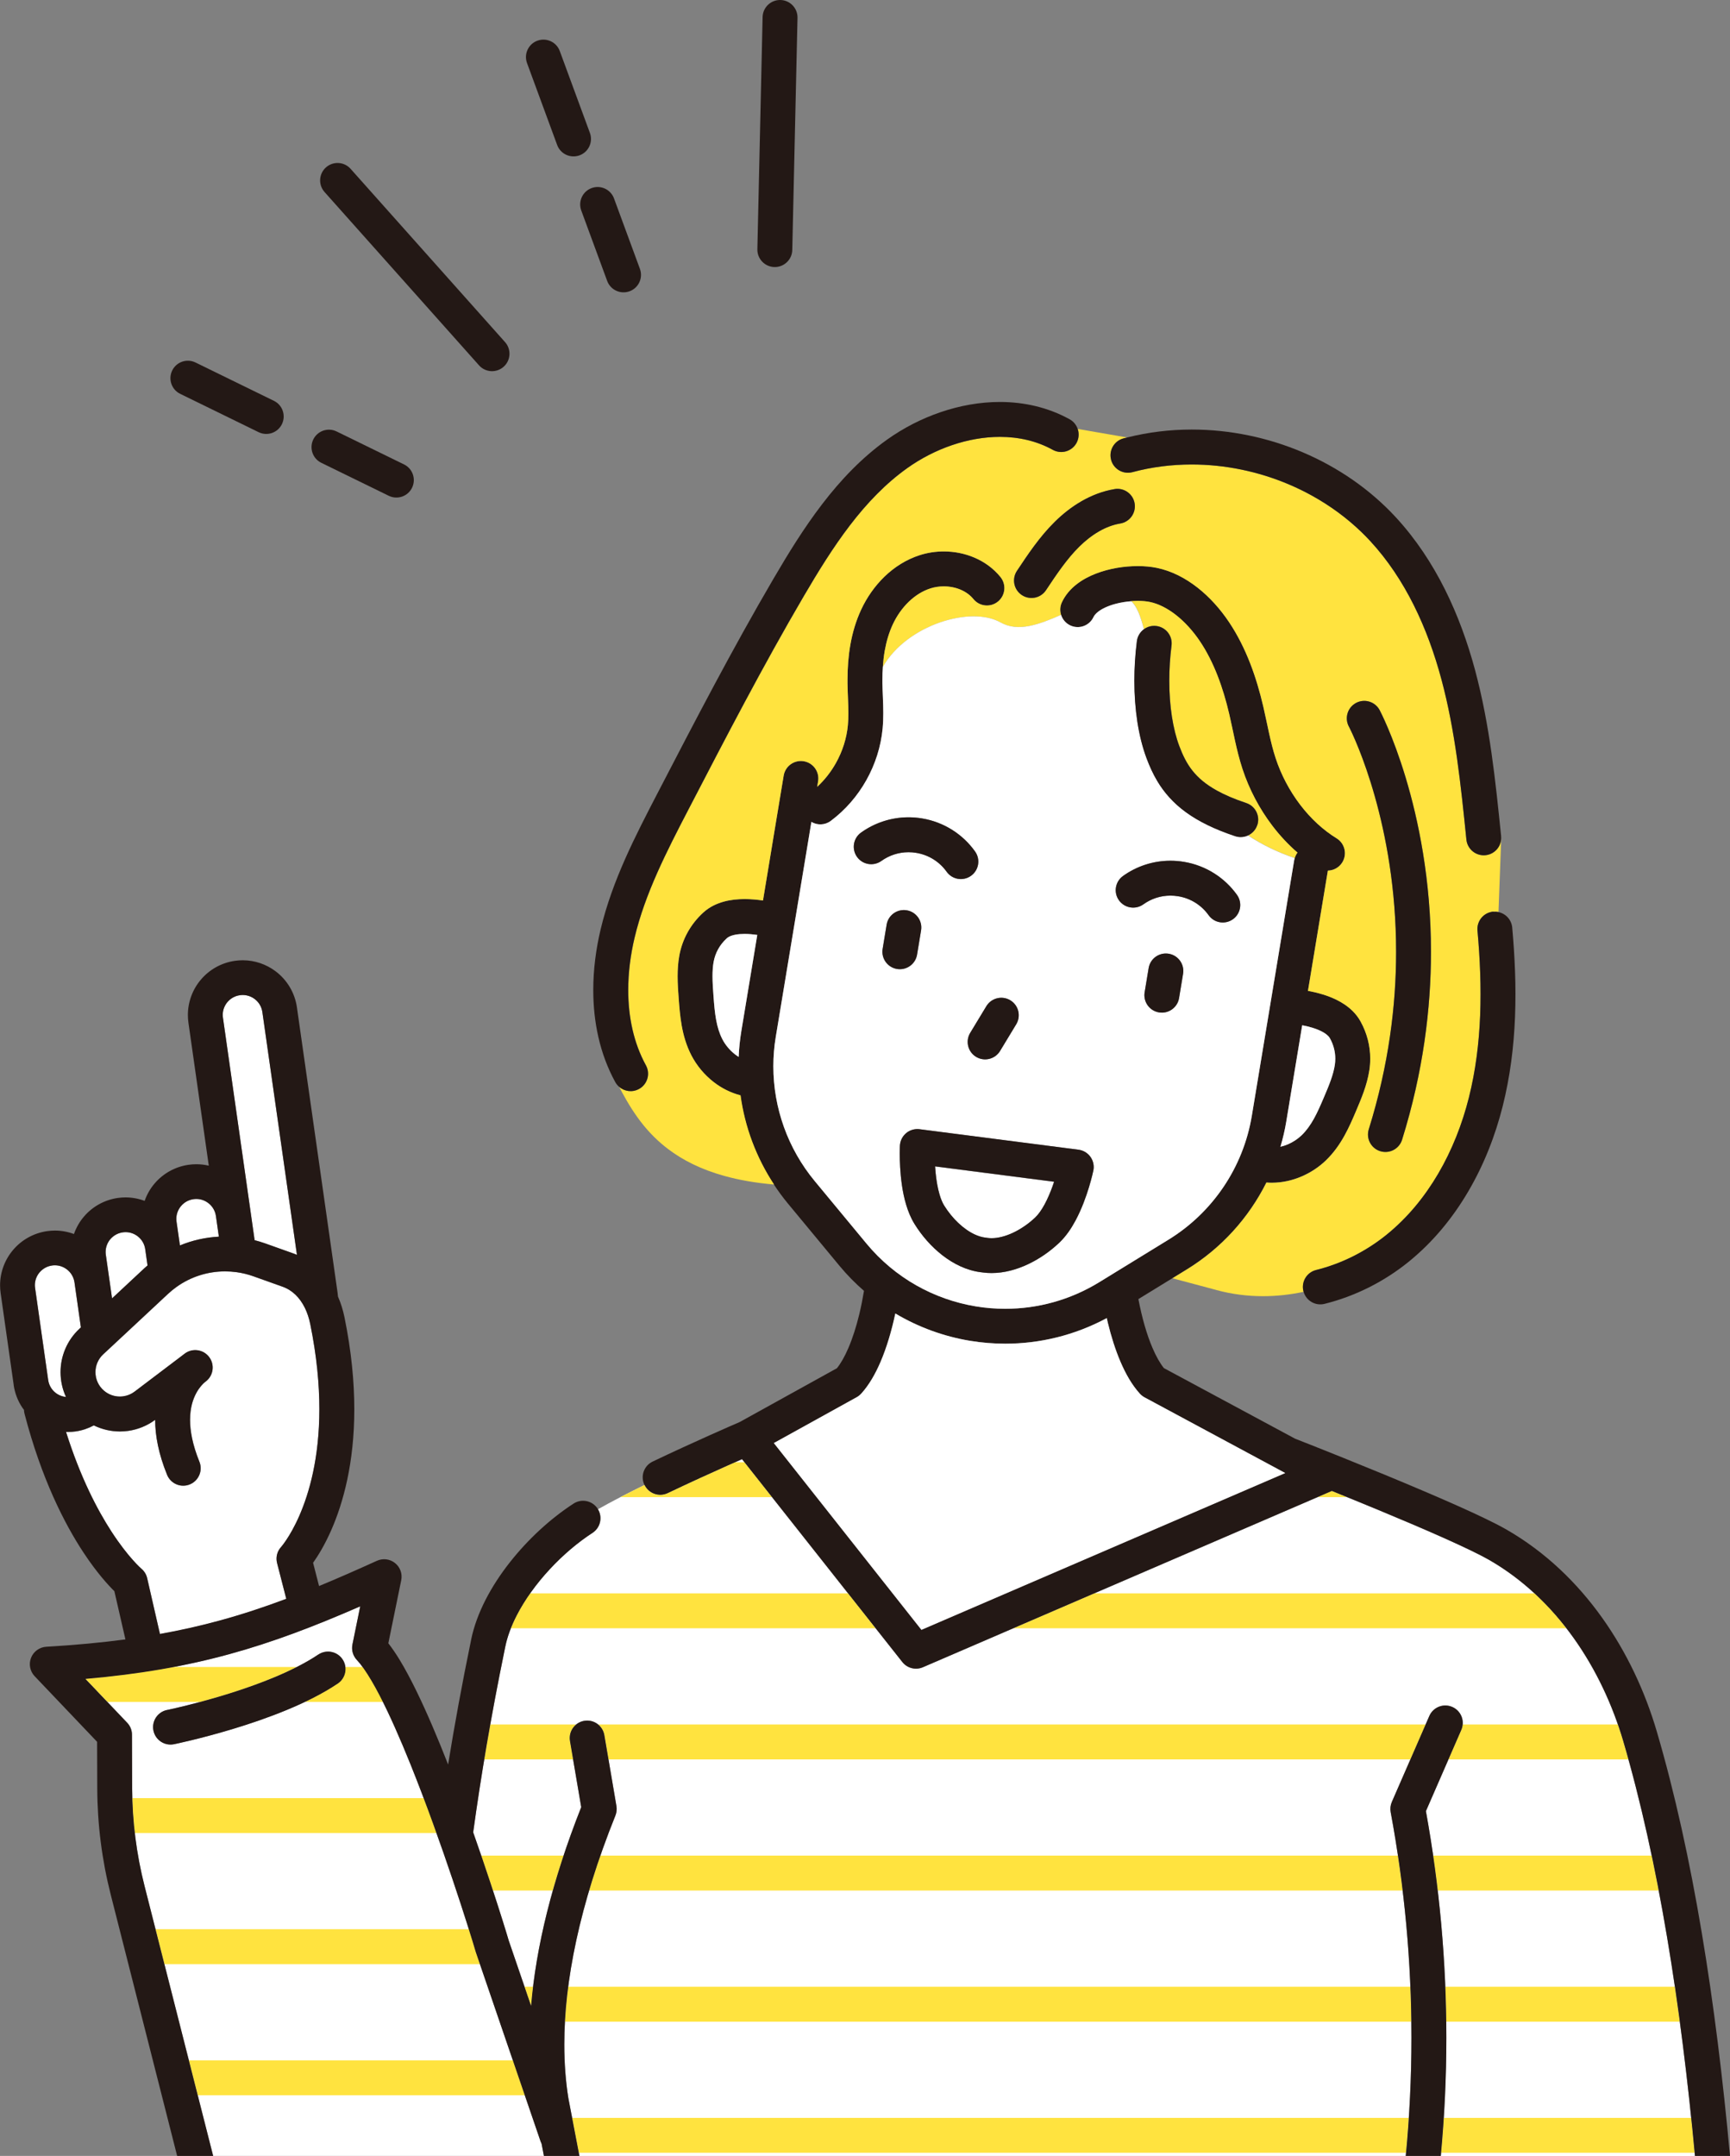 <?xml version="1.0" encoding="UTF-8"?>
<svg id="_レイヤー_2" data-name="レイヤー 2" xmlns="http://www.w3.org/2000/svg" xmlns:xlink="http://www.w3.org/1999/xlink" viewBox="0 0 562.1 700.35">
  <rect x="0" y="0" width="562.1" height="700.35" fill="#808080" stroke="none"/>
  <defs>
    <style>
      .cls-1 {
        fill: #231815;
      }

      .cls-2 {
        clip-path: url(#clippath-1);
      }

      .cls-3 {
        fill: #fff;
      }

      .cls-4 {
        fill: #ffe33f;
      }

      .cls-5 {
        clip-path: url(#clippath);
      }

      .cls-6 {
        fill: none;
        stroke: #ffe33f;
        stroke-miterlimit: 10;
        stroke-width: 11.34px;
      }
    </style>
    <clipPath id="clippath">
      <path class="cls-3" d="M165.35,630.53l7.21,21.06c1.59-18.94,6.76-40.48,16.29-64.56l-3.66-21.5c-.53-3.09,1.55-6.01,4.64-6.54,3.09-.53,6.01,1.55,6.54,4.64l3.92,23.05c.18,1.03.06,2.09-.33,3.07-11.71,29.13-16.62,54.02-16.61,74.35,0,6.27.47,12.11,1.33,17.52l3.59,18.74h268.47c1.23-12.78,1.85-25.59,1.85-38.4,0-24.55-2.25-49.09-6.75-73.28-.21-1.11-.08-2.26.38-3.3l12.18-27.93c1.25-2.87,4.59-4.18,7.46-2.93,2.87,1.25,4.18,4.59,2.93,7.46l-11.5,26.38c4.41,24.32,6.64,48.95,6.64,73.61,0,12.81-.6,25.62-1.8,38.4h82.57c-4.53-48.87-11.86-95.85-23.3-134.74-3.45-11.73-8.84-23.32-16.11-33.51-7.28-10.2-16.42-19.01-27.42-25.34-1.48-.86-3.62-1.96-6.16-3.18-2.55-1.23-5.51-2.6-8.73-4.03-6.44-2.87-13.88-6.03-21.1-9.02-5.34-2.21-10.55-4.33-15.15-6.19l-132.87,57.26c-2.36,1.02-5.1.32-6.69-1.69l-52.08-65.9c-1.32.58-2.92,1.29-4.74,2.1-5.26,2.35-12.3,5.54-19.4,8.93h0c-2.82,1.34-6.19.16-7.54-2.65-5.5,2.7-10.81,5.42-15.14,7.88,1.57,2.61.8,6.01-1.77,7.68-4.69,3.04-9.56,7.14-13.88,11.81-4.33,4.66-8.12,9.88-10.78,15.08-1.77,3.46-3.04,6.91-3.69,10.13-.08.42-.17.86-.27,1.33h0c-4.33,21.08-7.64,40.66-10.15,58.92,4.09,11.6,7.51,22.11,9.63,28.88.91,2.9,1.57,5.09,1.97,6.45Z"/>
    </clipPath>
    <clipPath id="clippath-1">
      <path class="cls-3" d="M42.88,563.53l.06,17.39c.04,10.73,1.39,21.41,4.04,31.81l22.28,87.62h107.48l-.76-3.98c-.12-.24-.23-.48-.32-.74l-21.07-61.56-.08-.27c-.42-1.47-1.34-4.48-2.61-8.49-1.27-4.02-2.91-9.07-4.81-14.71-3.8-11.28-8.65-24.94-13.69-37.45-3.36-8.34-6.8-16.17-10.03-22.38-1.84-3.54-3.61-6.56-5.17-8.76-.83-1.17-1.59-2.12-2.22-2.77-1.29-1.34-1.83-3.24-1.46-5.06l2.53-12.39c-14.92,6.51-28.3,11.63-42.45,15.51-14.17,3.89-29.05,6.5-46.84,8.06l13.57,14.25c1,1.05,1.56,2.44,1.56,3.89ZM54.27,555.49h.04s.14-.04.14-.04c.13-.03.33-.07.59-.12.52-.11,1.29-.28,2.27-.51,1.96-.45,4.76-1.13,8.08-2.03,6.63-1.78,15.34-4.43,23.45-7.8,5.41-2.23,10.55-4.8,14.57-7.51,2.6-1.75,6.12-1.06,7.87,1.54,1.75,2.6,1.06,6.12-1.54,7.87-4.95,3.33-10.69,6.15-16.57,8.58-5.87,2.43-11.87,4.46-17.27,6.1-10.81,3.28-19.26,5-19.37,5.03-3.07.62-6.06-1.36-6.69-4.42-.63-3.07,1.35-6.06,4.42-6.69Z"/>
    </clipPath>
  </defs>
  <g id="_レイヤー_1-2" data-name="レイヤー 1">
    <g>
      <g>
        <path class="cls-3" d="M165.35,630.53l7.21,21.06c1.59-18.94,6.76-40.48,16.29-64.56l-3.66-21.5c-.53-3.09,1.55-6.01,4.64-6.54,3.09-.53,6.01,1.55,6.54,4.64l3.92,23.05c.18,1.03.06,2.09-.33,3.07-11.71,29.13-16.62,54.02-16.61,74.35,0,6.27.47,12.11,1.33,17.52l3.59,18.74h268.47c1.23-12.78,1.85-25.59,1.85-38.4,0-24.55-2.25-49.09-6.75-73.28-.21-1.11-.08-2.26.38-3.3l12.18-27.93c1.25-2.87,4.59-4.18,7.46-2.93,2.87,1.25,4.18,4.59,2.93,7.46l-11.5,26.38c4.41,24.32,6.64,48.95,6.64,73.61,0,12.81-.6,25.62-1.8,38.4h82.57c-4.53-48.87-11.86-95.85-23.3-134.74-3.45-11.73-8.84-23.32-16.11-33.51-7.28-10.2-16.42-19.01-27.42-25.34-1.48-.86-3.62-1.96-6.16-3.18-2.55-1.23-5.51-2.6-8.73-4.03-6.44-2.87-13.88-6.03-21.1-9.02-5.34-2.21-10.55-4.33-15.15-6.19l-132.87,57.26c-2.36,1.02-5.1.32-6.69-1.69l-52.08-65.9c-1.32.58-2.92,1.29-4.74,2.1-5.26,2.35-12.3,5.54-19.4,8.93h0c-2.82,1.34-6.19.16-7.54-2.65-5.5,2.7-10.81,5.42-15.14,7.88,1.57,2.61.8,6.01-1.77,7.68-4.69,3.04-9.56,7.14-13.88,11.81-4.33,4.66-8.12,9.88-10.78,15.08-1.77,3.46-3.04,6.91-3.69,10.13-.08.42-.17.86-.27,1.33h0c-4.33,21.08-7.64,40.66-10.15,58.92,4.09,11.6,7.51,22.11,9.63,28.88.91,2.9,1.57,5.09,1.97,6.45Z"/>
        <g class="cls-5">
          <g>
            <line class="cls-6" x1="46.34" y1="480.68" x2="658.13" y2="480.68"/>
            <line class="cls-6" x1="46.34" y1="523.28" x2="658.13" y2="523.28"/>
            <line class="cls-6" x1="46.34" y1="565.87" x2="658.13" y2="565.87"/>
            <line class="cls-6" x1="46.34" y1="608.47" x2="658.13" y2="608.47"/>
            <line class="cls-6" x1="46.34" y1="651.07" x2="658.13" y2="651.07"/>
            <line class="cls-6" x1="46.34" y1="693.66" x2="658.13" y2="693.66"/>
          </g>
        </g>
      </g>
      <path class="cls-1" d="M209.42,482.38c1.36,2.81,4.73,3.99,7.54,2.65h0c7.1-3.39,14.14-6.59,19.4-8.93,1.82-.81,3.42-1.52,4.74-2.1l52.08,65.9c1.59,2.01,4.33,2.71,6.69,1.69l132.87-57.26c4.6,1.85,9.82,3.98,15.15,6.19,7.22,2.99,14.66,6.15,21.1,9.02,3.22,1.44,6.18,2.8,8.73,4.03,2.54,1.23,4.68,2.33,6.16,3.18,11,6.34,20.14,15.14,27.42,25.34,7.28,10.2,12.66,21.78,16.11,33.51,11.44,38.89,18.77,85.88,23.3,134.74h11.39c-4.57-49.7-11.97-97.67-23.81-137.94-3.78-12.85-9.67-25.55-17.76-36.9-8.09-11.34-18.4-21.33-30.99-28.58-2-1.15-4.5-2.43-7.43-3.83-5.11-2.45-11.48-5.27-18.2-8.15-18.79-8.04-40.27-16.47-43.12-17.58l-6.06-3.26-36.57-19.67c-1.22-1.53-2.52-3.78-3.68-6.5-1.92-4.45-3.5-10.11-4.6-15.92l11.06-6.79,4.63-2.84c11.22-6.88,20.11-16.72,25.89-28.25.58.04,1.16.07,1.73.07,3.48,0,6.78-.79,9.75-2.07,2.97-1.28,5.62-3.06,7.84-5.18h0c2.59-2.51,4.51-5.3,6.04-8.05,1.53-2.76,2.7-5.5,3.78-8.04h0c.82-1.94,1.69-3.98,2.47-6.17.77-2.19,1.45-4.53,1.84-7.05h0c.19-1.25.28-2.5.28-3.75,0-4.13-1.04-8.32-3.17-12.14-.7-1.25-1.56-2.34-2.49-3.28-1.65-1.64-3.51-2.82-5.39-3.75-2.83-1.38-5.75-2.18-8.43-2.72-.26-.05-.5-.09-.75-.13l3.09-18.67s.49-2.93,1.2-7.26c.61-3.68,1.39-8.36,2.18-13.14,1.86-.05,3.66-1,4.71-2.71,1.63-2.67.78-6.16-1.89-7.79-4.3-2.62-8.39-6.38-11.82-10.89-3.43-4.5-6.22-9.73-8-15.22-1.67-5.09-2.61-10.75-4-16.75-2.19-9.35-5.49-18.95-11.11-27.36-2.84-4.24-6.27-8.08-10.2-11.18-3.93-3.08-8.38-5.45-13.28-6.45-1.95-.4-4.01-.57-6.16-.58-4.42.01-9.18.74-13.6,2.44-2.21.86-4.34,1.96-6.27,3.46-1.92,1.49-3.66,3.42-4.8,5.86-.62,1.34-.68,2.79-.27,4.09.46,1.47,1.5,2.74,3,3.44,2.84,1.33,6.21.1,7.54-2.73.22-.48.67-1.07,1.5-1.72,1.22-.97,3.27-1.93,5.61-2.55,1.64-.45,3.43-.73,5.15-.86.73-.06,1.45-.09,2.13-.09,1.49,0,2.86.13,3.89.35,2.73.55,5.69,2.01,8.54,4.26,2.85,2.23,5.55,5.22,7.79,8.57,4.53,6.75,7.5,15.08,9.49,23.63,1.29,5.5,2.25,11.5,4.26,17.69,2.2,6.74,5.56,13.06,9.77,18.58,2.44,3.2,5.17,6.11,8.14,8.69-.39.52-.69,1.12-.89,1.77-.07.23-.13.46-.17.7-.88,5.29-1.75,10.58-2.43,14.64-.36,2.17-.66,3.98-.87,5.25-.21,1.27-.33,2-.33,2.01l-9.11,54.96-1.02,6.14c-2.77,16.72-12.67,31.42-27.11,40.28l-22.48,13.8c-9.5,5.83-20.06,8.63-30.54,8.63-3.22,0-6.43-.26-9.6-.79-13.49-2.24-26.18-9.17-35.47-20.38l-16.82-20.31c-8.75-10.56-13.45-23.79-13.45-37.31,0-3.18.26-6.38.79-9.56l1.02-6.14,9.11-54.96s.49-2.93,1.2-7.26c.08-.47.16-.96.24-1.46,1.91,1.14,4.41,1.1,6.3-.32,4.77-3.57,8.69-8.12,11.57-13.25,2.88-5.13,4.73-10.85,5.28-16.78.16-1.71.21-3.37.21-4.98,0-3.51-.24-6.78-.28-9.8,0-.34,0-.69,0-1.03,0-1.41.05-2.81.14-4.2.12-1.79.32-3.55.62-5.26.54-3.04,1.39-5.91,2.62-8.55,1.27-2.74,3.05-5.29,5.16-7.32,2.1-2.03,4.5-3.54,7.07-4.36,1.36-.44,2.84-.66,4.33-.66,1.93,0,3.86.39,5.52,1.1,1.67.72,3.06,1.74,4.1,3.02,1.97,2.43,5.55,2.8,7.98.82,2.43-1.97,2.8-5.54.82-7.97-2.31-2.84-5.26-4.93-8.43-6.29-3.18-1.36-6.59-2.02-10-2.02-2.63,0-5.26.39-7.79,1.21-4.44,1.42-8.3,3.92-11.49,7-3.19,3.08-5.72,6.75-7.55,10.68-1.72,3.69-2.83,7.52-3.51,11.36-.68,3.84-.94,7.69-.94,11.45,0,.4,0,.8,0,1.2.05,3.45.28,6.67.28,9.64,0,1.36-.05,2.66-.16,3.91-.4,4.27-1.75,8.5-3.88,12.29-1.62,2.89-3.69,5.52-6.09,7.74.1-.6.2-1.2.3-1.8.51-3.09-1.58-6.01-4.67-6.52-3.09-.51-6.01,1.58-6.52,4.67-.88,5.29-1.75,10.58-2.43,14.64-.36,2.17-.66,3.98-.87,5.25-.21,1.27-.33,2-.33,2.01l-3.09,18.67c-1.85-.27-3.86-.47-5.96-.47-2.17,0-4.44.2-6.73.82-1.14.31-2.29.73-3.42,1.3-1.12.57-2.23,1.3-3.23,2.21-4.24,3.83-6.92,8.82-7.86,14.09h0c-.41,2.3-.54,4.53-.54,6.66,0,2.55.18,4.97.35,7.25h0c.21,2.75.43,5.72.99,8.83.56,3.1,1.47,6.36,3.12,9.56h0c1.71,3.31,4.18,6.33,7.32,8.76,2.47,1.9,5.38,3.42,8.63,4.26,1.41,10.3,5.11,20.21,10.89,28.98,1.39,2.11,2.89,4.16,4.51,6.12l16.82,20.31c2.45,2.96,5.12,5.66,7.94,8.11-.43,2.58-.93,5.16-1.54,7.65-.97,4-2.18,7.78-3.54,10.94-1.17,2.74-2.48,5.01-3.71,6.54l-31.61,17.49c-1.95.84-14.93,6.47-28.27,12.84-2.83,1.35-4.02,4.73-2.67,7.56,0,0,0,.02.01.02ZM417.93,364.3l1.02-6.14,4.16-25.11c1.19.22,2.4.51,3.53.87,1.47.46,2.8,1.06,3.74,1.67.47.31.85.61,1.13.9.28.28.47.54.6.77,1.2,2.16,1.74,4.39,1.75,6.63,0,.68-.05,1.36-.15,2.04-.24,1.58-.7,3.24-1.32,4.98-.62,1.75-1.39,3.58-2.21,5.51h0c-1.07,2.51-2.1,4.89-3.26,6.97-1.16,2.09-2.44,3.89-4,5.39-1.2,1.16-2.77,2.21-4.46,2.94-.79.34-1.6.6-2.42.79.79-2.69,1.44-5.43,1.9-8.22ZM241.89,328.81l-1.02,6.14c-.46,2.79-.75,5.6-.87,8.39-.38-.24-.76-.5-1.13-.78-1.77-1.35-3.25-3.18-4.17-4.97-.99-1.93-1.62-4.04-2.04-6.39-.43-2.35-.64-4.93-.84-7.66h0c-.17-2.27-.32-4.42-.32-6.41,0-1.66.1-3.22.36-4.65.54-2.9,1.92-5.53,4.31-7.69.19-.17.43-.34.76-.51.49-.25,1.19-.49,2.06-.65.86-.16,1.88-.24,2.96-.24,1.33,0,2.74.13,4.1.32l-4.16,25.11ZM278.34,453.89c.55-.3,1.03-.68,1.45-1.15,2.61-2.89,4.59-6.41,6.29-10.33,2.05-4.78,3.63-10.19,4.81-15.73,7.52,4.47,15.76,7.46,24.26,8.87,3.78.63,7.61.94,11.46.94,11.24,0,22.58-2.72,32.98-8.31.11.5.22,1.01.34,1.51,1.09,4.48,2.45,8.81,4.13,12.72,1.69,3.92,3.67,7.44,6.28,10.33.42.47.96.88,1.51,1.18l45.72,24.59-118.2,50.93-47.95-60.67,26.91-14.89Z"/>
      <path class="cls-3" d="M93.03,519.39l-2.99-11.62s0-.04-.01-.06c0-.03-.01-.07-.02-.1-.08-.33-.12-.67-.14-1,0,0,0,0,0-.01-.03-.74.08-1.46.32-2.13,0-.01,0-.02.01-.03.12-.34.28-.66.46-.97.01-.02.02-.04.03-.05.19-.3.4-.59.64-.85h0s.05-.06.05-.06c.06-.07.16-.19.31-.38.29-.37.74-.97,1.31-1.81,1.13-1.68,2.7-4.32,4.29-7.97,3.18-7.3,6.47-18.64,6.48-34.59,0-8.02-.84-17.2-2.96-27.62-.39-1.9-.97-3.66-1.72-5.19h0c-.84-1.73-1.87-3.18-3.08-4.34-1.21-1.16-2.57-2.03-4.22-2.62h0s-9.46-3.37-9.46-3.37h0c-1.78-.64-3.6-1.08-5.43-1.33-1.25-.17-2.5-.26-3.76-.26-5.64,0-11.19,1.75-15.83,5.09h0c-.95.68-1.86,1.43-2.72,2.23h0s-18.4,17.16-18.4,17.16h0s-2.65,2.47-2.65,2.47c-.86.8-1.47,1.71-1.89,2.69-.42.98-.63,2.04-.63,3.1,0,1.14.24,2.28.72,3.32.48,1.03,1.17,1.97,2.14,2.78l.05.04c1.46,1.19,3.22,1.79,5.02,1.79.38,0,.75-.03,1.12-.08h0c1.31-.19,2.55-.68,3.66-1.52l15.57-11.79.24-.19.49-.37c2.5-1.88,6.06-1.38,7.94,1.12,1.88,2.5,1.38,6.06-1.12,7.94l-.35.26h0c-.47.39-1.66,1.52-2.71,3.46-1.05,1.95-2.03,4.71-2.03,8.74,0,3.47.75,7.93,3.03,13.58,1.18,2.9-.22,6.21-3.12,7.38-2.9,1.18-6.21-.22-7.38-3.12-2.75-6.78-3.87-12.72-3.87-17.84,0,0,0-.01,0-.02-2.64,1.96-5.67,3.16-8.74,3.59h0c-.91.13-1.82.19-2.73.19-2.89,0-5.78-.67-8.44-1.96-1.8.97-3.8,1.66-5.93,1.96-.84.12-1.69.18-2.52.18-.19,0-.38-.01-.58-.02,4.65,14.75,10.15,25.29,14.76,32.38,5.47,8.43,9.69,12.02,9.72,12.06h0c.94.79,1.61,1.88,1.88,3.07l4.15,18.14c6.85-1.23,13.3-2.69,19.61-4.42,7.19-1.97,14.22-4.29,21.44-7Z"/>
      <path class="cls-3" d="M82.73,402.88c1.15.29,2.29.63,3.43,1.04h0s9.46,3.37,9.46,3.37h0c.29.11.57.22.86.34l-11.23-78.85c-.26-1.78-1.18-3.25-2.52-4.26-1.1-.83-2.44-1.29-3.87-1.29-.3,0-.61.02-.94.07-1.63.23-2.98,1.03-3.98,2.18-.99,1.16-1.57,2.63-1.57,4.21,0,.3.02.61.07.93l8.95,62.84,1.34,9.44Z"/>
      <path class="cls-3" d="M58.41,404.22s0,0,0,0l.05.35c4.03-1.66,8.31-2.62,12.65-2.85l-.95-6.68c-.26-1.78-1.18-3.25-2.52-4.26h-.01c-1.09-.83-2.42-1.3-3.85-1.3-.3,0-.62.02-.94.07-1.63.23-2.98,1.03-3.98,2.18-.99,1.16-1.57,2.63-1.57,4.21,0,.3.02.61.07.93l1.05,7.35Z"/>
      <path class="cls-3" d="M12.91,413.28c-.99,1.15-1.57,2.63-1.57,4.2,0,.3.02.61.07.93l4.25,29.87c.15,1.01.5,1.91,1.02,2.69.52.78,1.21,1.43,2,1.92.84.51,1.77.81,2.75.91,0,0,0-.01,0-.02-1.17-2.55-1.75-5.3-1.75-8.04,0-2.56.51-5.12,1.53-7.53,1.02-2.41,2.56-4.66,4.6-6.55h0s.48-.45.48-.45l-2.08-14.61c-.26-1.78-1.19-3.26-2.52-4.26-1.11-.83-2.43-1.3-3.86-1.3-.3,0-.61.02-.93.07-1.63.24-2.99,1.03-3.98,2.18Z"/>
      <polygon class="cls-3" points="91.34 502.54 91.34 502.54 91.34 502.54 91.34 502.54"/>
      <path class="cls-3" d="M46.85,412.03h0c.35-.33.72-.63,1.08-.94l-.75-5.27c-.26-1.8-1.18-3.24-2.52-4.26-1.1-.82-2.44-1.3-3.87-1.29-.3,0-.61.02-.93.07-1.63.23-2.98,1.03-3.98,2.18-.99,1.16-1.57,2.63-1.57,4.21,0,.3.02.61.07.93l1.05,7.35.97,6.79,10.45-9.75Z"/>
      <g>
        <path class="cls-3" d="M42.88,563.53l.06,17.39c.04,10.73,1.39,21.41,4.04,31.81l22.28,87.62h107.48l-.76-3.98c-.12-.24-.23-.48-.32-.74l-21.07-61.56-.08-.27c-.42-1.47-1.34-4.48-2.61-8.49-1.27-4.02-2.91-9.07-4.81-14.71-3.8-11.28-8.65-24.94-13.69-37.45-3.36-8.34-6.8-16.17-10.03-22.38-1.84-3.54-3.61-6.56-5.17-8.76-.83-1.17-1.59-2.12-2.22-2.77-1.29-1.34-1.83-3.24-1.46-5.06l2.53-12.39c-14.92,6.51-28.3,11.63-42.45,15.51-14.17,3.89-29.05,6.5-46.84,8.06l13.57,14.25c1,1.05,1.56,2.44,1.56,3.89ZM54.27,555.49h.04s.14-.04.14-.04c.13-.03.33-.07.59-.12.52-.11,1.29-.28,2.27-.51,1.96-.45,4.76-1.13,8.08-2.03,6.63-1.78,15.34-4.43,23.45-7.8,5.41-2.23,10.55-4.8,14.57-7.51,2.6-1.75,6.12-1.06,7.87,1.54,1.75,2.6,1.06,6.12-1.54,7.87-4.95,3.33-10.69,6.15-16.57,8.58-5.87,2.43-11.87,4.46-17.27,6.1-10.81,3.28-19.26,5-19.37,5.03-3.07.62-6.06-1.36-6.69-4.42-.63-3.07,1.35-6.06,4.42-6.69Z"/>
        <g class="cls-2">
          <g>
            <line class="cls-6" x1="-203.65" y1="504.59" x2="408.13" y2="504.59"/>
            <line class="cls-6" x1="-203.65" y1="547.19" x2="408.13" y2="547.19"/>
            <line class="cls-6" x1="-203.65" y1="589.79" x2="408.13" y2="589.79"/>
            <line class="cls-6" x1="-203.65" y1="632.38" x2="408.13" y2="632.38"/>
            <line class="cls-6" x1="-203.65" y1="674.98" x2="408.13" y2="674.98"/>
          </g>
        </g>
      </g>
      <path class="cls-1" d="M103.42,537.48c-4.02,2.71-9.16,5.27-14.57,7.51-8.12,3.36-16.82,6.01-23.45,7.8-3.32.89-6.12,1.57-8.08,2.03-.98.23-1.75.4-2.27.51-.26.06-.46.1-.59.13l-.14.03h-.04c-3.07.63-5.05,3.63-4.42,6.7.63,3.07,3.62,5.05,6.69,4.42.11-.02,8.57-1.75,19.37-5.03,5.41-1.64,11.4-3.67,17.27-6.1,5.87-2.43,11.61-5.25,16.57-8.58,2.6-1.75,3.29-5.27,1.54-7.87-1.75-2.6-5.27-3.28-7.87-1.54Z"/>
      <path class="cls-1" d="M4.43,449.88c.39,2.72,1.38,5.24,2.83,7.4.17.25.36.47.53.71.01.42.07.85.18,1.27,5.49,21.09,12.97,35.71,19.18,45.12,4.33,6.56,8.03,10.57,10.01,12.52l3.59,15.66c-7.86,1.05-16.32,1.84-25.72,2.39-2.2.13-4.13,1.53-4.94,3.58s-.35,4.39,1.17,5.99l20.29,21.31.05,15.13c.04,11.66,1.51,23.27,4.39,34.57l21.57,84.83h11.7l-22.28-87.62c-2.64-10.4-4-21.08-4.04-31.81l-.06-17.39c0-1.45-.56-2.84-1.56-3.89l-13.57-14.25c17.8-1.56,32.67-4.17,46.84-8.06,14.14-3.88,27.53-9,42.45-15.51l-2.53,12.39c-.37,1.82.18,3.71,1.46,5.06.62.65,1.39,1.59,2.22,2.77,1.56,2.21,3.33,5.22,5.17,8.76,3.22,6.21,6.67,14.04,10.03,22.38,5.04,12.51,9.89,26.16,13.69,37.45,1.9,5.64,3.54,10.69,4.81,14.71,1.27,4.01,2.19,7.02,2.61,8.49l.08.27,21.07,61.56c.09.26.2.5.32.74l.76,3.98h11.54l-3.59-18.74c-.87-5.4-1.33-11.24-1.33-17.52,0-20.33,4.9-45.22,16.61-74.35.39-.97.5-2.03.33-3.07l-3.92-23.05c-.53-3.09-3.45-5.16-6.54-4.64-3.09.53-5.16,3.45-4.64,6.54l3.66,21.5c-9.53,24.08-14.71,45.62-16.29,64.56l-7.21-21.06c-.39-1.36-1.06-3.55-1.97-6.45-2.12-6.77-5.54-17.28-9.63-28.88,2.51-18.26,5.82-37.84,10.15-58.93h0c.09-.47.18-.91.27-1.33.65-3.23,1.92-6.67,3.69-10.13,2.66-5.2,6.45-10.42,10.78-15.08,4.32-4.66,9.18-8.77,13.88-11.81,2.57-1.67,3.34-5.07,1.77-7.68-.03-.05-.06-.11-.09-.16-1.7-2.63-5.21-3.38-7.84-1.67-7.44,4.83-14.75,11.51-20.75,19.14-3,3.82-5.67,7.88-7.83,12.09-2.15,4.21-3.8,8.57-4.71,13.02,0,0,0,0,0,.01,0,0,0,.01,0,.02,0,0,0,0,0,0,0,0,0,.01,0,.02-2.92,14.12-5.38,27.59-7.47,40.46-3.31-8.44-6.76-16.61-10.17-23.62-1.87-3.85-3.73-7.35-5.58-10.39-1.22-2-2.43-3.78-3.67-5.37l4.19-20.5c.43-2.09-.35-4.24-2.02-5.57-1.67-1.33-3.94-1.61-5.88-.73-6.63,3.01-12.83,5.73-18.8,8.2l-1.94-7.55c1.54-2.17,3.77-5.72,5.97-10.76,3.77-8.63,7.43-21.6,7.42-39.12,0-8.81-.92-18.76-3.19-29.89h0c-.47-2.29-1.16-4.54-2.11-6.71-.03-.41-.07-.83-.13-1.23l-13.21-92.72c-.69-4.84-3.3-9-6.94-11.73-3-2.25-6.73-3.57-10.67-3.57-.84,0-1.69.06-2.53.18-4.42.63-8.28,2.86-10.98,6.01-2.71,3.14-4.31,7.23-4.31,11.6,0,.84.06,1.68.18,2.52l6.61,46.42c-1.31-.31-2.66-.47-4.04-.47-.84,0-1.69.06-2.53.18-4.42.63-8.28,2.86-10.98,6.01-1.44,1.67-2.55,3.61-3.29,5.71-1.94-.72-4.02-1.12-6.18-1.13-.83,0-1.68.06-2.52.18-4.42.63-8.28,2.86-10.98,6.01-1.44,1.67-2.55,3.61-3.29,5.71-1.94-.72-4.02-1.12-6.17-1.12-.84,0-1.69.06-2.53.18-4.42.63-8.28,2.86-10.98,6-2.71,3.14-4.32,7.23-4.32,11.6,0,.84.06,1.68.18,2.53l4.25,29.87ZM73.94,325.48c1-1.15,2.35-1.94,3.98-2.18.32-.05.63-.07.94-.07,1.43,0,2.76.47,3.87,1.29,1.34,1.01,2.26,2.48,2.52,4.26l11.23,78.85c-.28-.11-.57-.23-.86-.33h0s-9.46-3.38-9.46-3.38h0c-1.13-.4-2.28-.74-3.43-1.04l-1.34-9.44-8.95-62.84c-.04-.31-.07-.62-.07-.92,0-1.57.58-3.05,1.57-4.21ZM58.86,391.74c1-1.15,2.35-1.94,3.98-2.18.32-.04.63-.07.94-.07,1.43,0,2.76.47,3.85,1.29h.01c1.34,1.02,2.26,2.49,2.52,4.27l.95,6.68c-4.34.23-8.62,1.19-12.65,2.85l-.05-.35s0,0,0,0l-1.05-7.35c-.04-.31-.07-.62-.07-.93,0-1.57.58-3.05,1.57-4.21ZM35.89,402.51c1-1.15,2.35-1.94,3.98-2.18.31-.04.62-.07.93-.07,1.43,0,2.77.47,3.87,1.29,1.34,1.02,2.26,2.46,2.52,4.26l.75,5.27c-.36.31-.73.62-1.08.95h0s-10.45,9.74-10.45,9.74l-.97-6.79-1.05-7.35c-.04-.32-.07-.62-.07-.93,0-1.57.58-3.05,1.57-4.21ZM30.5,463.04c2.66,1.3,5.55,1.96,8.44,1.96.91,0,1.82-.06,2.73-.19h0c3.07-.44,6.1-1.63,8.74-3.59,0,0,0,.01,0,.02,0,5.12,1.11,11.06,3.87,17.84,1.18,2.9,4.48,4.3,7.38,3.12,2.9-1.18,4.3-4.48,3.12-7.38-2.29-5.64-3.03-10.1-3.03-13.58,0-4.03.98-6.79,2.03-8.74,1.06-1.94,2.25-3.07,2.71-3.46h0s.35-.27.35-.27c2.5-1.88,3-5.44,1.12-7.94-1.88-2.5-5.44-3-7.94-1.12l-.49.37-.24.19-15.57,11.79c-1.11.84-2.35,1.34-3.66,1.52h0c-.37.05-.75.08-1.12.08-1.8,0-3.56-.6-5.02-1.79l-.05-.04c-.96-.8-1.66-1.74-2.14-2.78-.48-1.04-.72-2.18-.72-3.32,0-1.06.21-2.12.63-3.1.42-.98,1.03-1.89,1.89-2.69l2.65-2.46h0s18.4-17.16,18.4-17.16h0c.86-.8,1.78-1.55,2.72-2.23h0c4.64-3.34,10.19-5.09,15.83-5.09,1.25,0,2.51.09,3.76.26,1.84.26,3.65.7,5.43,1.33h0s9.46,3.38,9.46,3.38h0c1.65.59,3.01,1.46,4.22,2.62,1.2,1.16,2.24,2.61,3.08,4.32h0c.75,1.54,1.33,3.31,1.72,5.2,2.12,10.42,2.96,19.61,2.96,27.62,0,15.95-3.3,27.28-6.48,34.59-1.59,3.65-3.16,6.29-4.29,7.97-.56.84-1.02,1.44-1.31,1.81-.15.18-.25.31-.31.38l-.05.06h0c-.24.27-.45.55-.64.86-.01.02-.02.04-.04.05-.18.31-.34.63-.46.97,0,.01,0,.02-.01.03-.24.67-.35,1.39-.32,2.13h0c.01.34.06.68.14,1.01,0,.03.01.07.02.1,0,.02,0,.04.01.06l2.99,11.62c-7.22,2.71-14.25,5.03-21.44,7-6.31,1.73-12.76,3.19-19.61,4.42l-4.15-18.14c-.27-1.2-.94-2.28-1.88-3.07h0s-4.25-3.63-9.72-12.06c-4.61-7.1-10.11-17.63-14.76-32.38.19,0,.38.02.58.02.83,0,1.68-.06,2.52-.18,2.13-.3,4.13-.99,5.93-1.96ZM12.91,413.28c1-1.15,2.35-1.94,3.98-2.18.32-.05.63-.07.93-.07,1.42,0,2.75.47,3.86,1.3,1.33,1,2.26,2.47,2.52,4.26l2.08,14.61-.48.45h0c-2.03,1.9-3.58,4.15-4.6,6.56-1.02,2.41-1.53,4.97-1.53,7.53,0,2.75.58,5.49,1.75,8.04,0,0,0,.01,0,.02-.98-.09-1.92-.4-2.75-.91-.79-.49-1.48-1.14-2-1.92-.52-.78-.88-1.67-1.02-2.69l-4.25-29.87c-.04-.32-.07-.62-.07-.93,0-1.58.58-3.05,1.57-4.2Z"/>
      <polygon class="cls-1" points="91.34 502.54 91.34 502.54 91.34 502.54 91.34 502.54"/>
      <path class="cls-1" d="M458.6,661.95c0,12.81-.62,25.62-1.85,38.4h11.39c1.19-12.78,1.8-25.59,1.8-38.4,0-24.66-2.23-49.3-6.64-73.61l11.5-26.38c1.25-2.87-.06-6.21-2.93-7.46-2.87-1.25-6.21.06-7.46,2.93l-12.18,27.93c-.45,1.04-.58,2.19-.38,3.3,4.5,24.2,6.75,48.73,6.75,73.28Z"/>
      <path class="cls-3" d="M279.8,452.74c-.42.47-.9.84-1.45,1.15l-26.91,14.89,47.95,60.67,118.2-50.93-45.72-24.59c-.55-.3-1.09-.72-1.51-1.18-2.61-2.89-4.59-6.41-6.28-10.33-1.68-3.92-3.04-8.24-4.13-12.72-.12-.5-.23-1.01-.34-1.51-10.4,5.59-21.74,8.31-32.98,8.31-3.84,0-7.68-.32-11.46-.94-8.5-1.41-16.74-4.4-24.26-8.87-1.19,5.54-2.76,10.94-4.81,15.73-1.69,3.92-3.68,7.44-6.29,10.33Z"/>
      <path class="cls-4" d="M371.67,204.41c1.13-.83,2.56-1.25,4.07-1.06,3.11.39,5.31,3.23,4.92,6.33-.49,3.86-.73,7.72-.73,11.45,0,4.11.29,8.05.85,11.65.55,3.6,1.38,6.86,2.4,9.56,1.18,3.14,2.45,5.69,4.26,7.98,1.81,2.28,4.19,4.39,7.96,6.49,2.51,1.39,5.63,2.75,9.54,4.05,2.97.99,4.58,4.2,3.59,7.17-.52,1.55-1.64,2.72-3.01,3.35,4.38,2.89,9.39,5.39,15.17,7.35.19-.65.5-1.25.89-1.77-2.97-2.57-5.7-5.49-8.14-8.69-4.2-5.51-7.56-11.83-9.77-18.58-2.01-6.2-2.97-12.2-4.26-17.69-1.99-8.55-4.96-16.88-9.49-23.63-2.23-3.34-4.94-6.33-7.79-8.57-2.85-2.24-5.81-3.71-8.54-4.26-1.03-.21-2.39-.35-3.89-.35-.69,0-1.41.04-2.13.09,1.79,1.58,3.01,4.8,4.12,9.1Z"/>
      <path class="cls-4" d="M240.58,355.81c-3.25-.84-6.17-2.36-8.63-4.26-3.14-2.43-5.61-5.45-7.32-8.75h0c-1.65-3.21-2.56-6.47-3.12-9.57-.56-3.11-.78-6.08-.99-8.83h0c-.17-2.29-.35-4.71-.35-7.26,0-2.13.13-4.36.54-6.65h0c.94-5.28,3.62-10.28,7.86-14.11,1.01-.91,2.11-1.64,3.23-2.21,1.13-.57,2.28-.99,3.42-1.3,2.29-.62,4.56-.81,6.73-.82,2.1,0,4.11.2,5.96.47l3.09-18.67s.12-.73.33-2.01c.21-1.27.51-3.09.87-5.25.67-4.06,1.55-9.35,2.43-14.64.51-3.09,3.43-5.18,6.52-4.67,3.09.51,5.18,3.43,4.67,6.52-.1.6-.2,1.2-.3,1.8,2.41-2.22,4.47-4.85,6.09-7.74,2.13-3.8,3.48-8.02,3.88-12.29.12-1.25.16-2.56.16-3.91,0-2.96-.23-6.18-.28-9.64,0-.4,0-.8,0-1.2,0-3.76.26-7.61.94-11.45.68-3.84,1.79-7.67,3.51-11.36,1.83-3.93,4.37-7.59,7.55-10.68,3.18-3.08,7.05-5.58,11.49-7,2.53-.81,5.17-1.2,7.79-1.2,3.41,0,6.82.66,9.99,2.02,3.17,1.36,6.12,3.44,8.43,6.29,1.97,2.43,1.61,6-.82,7.98s-6,1.61-7.98-.82c-1.04-1.28-2.43-2.3-4.1-3.02-1.66-.72-3.59-1.1-5.52-1.1-1.49,0-2.97.23-4.33.66-2.56.82-4.96,2.32-7.07,4.36-2.1,2.03-3.88,4.58-5.16,7.32-1.23,2.64-2.08,5.52-2.62,8.55-.3,1.71-.5,3.47-.62,5.27,7.84-13.69,28.6-19.88,38.22-14.44,5.77,3.26,12.57.64,19.69-2.45-.41-1.3-.36-2.76.27-4.09,1.14-2.44,2.88-4.37,4.8-5.86,1.93-1.5,4.06-2.61,6.27-3.46,4.42-1.7,9.18-2.43,13.6-2.44,2.15,0,4.21.18,6.16.58,4.9,1.01,9.35,3.37,13.28,6.45,3.93,3.09,7.36,6.94,10.2,11.18,5.62,8.41,8.92,18.01,11.11,27.36,1.39,6,2.33,11.66,4,16.75,1.79,5.48,4.57,10.72,8,15.22,3.43,4.5,7.52,8.26,11.82,10.89,2.67,1.63,3.52,5.12,1.89,7.79-1.04,1.71-2.84,2.67-4.71,2.71-.79,4.78-1.57,9.46-2.18,13.14-.72,4.33-1.2,7.26-1.2,7.26l-3.09,18.67c.25.05.49.08.75.13,2.68.54,5.6,1.35,8.43,2.72,1.88.92,3.74,2.1,5.39,3.75.94.94,1.8,2.03,2.49,3.28,2.13,3.83,3.18,8.01,3.17,12.14,0,1.25-.09,2.5-.28,3.74h0c-.39,2.53-1.07,4.88-1.84,7.06-.78,2.19-1.65,4.23-2.47,6.17h0c-1.08,2.54-2.25,5.28-3.78,8.04-1.53,2.76-3.45,5.55-6.04,8.05h0c-2.22,2.13-4.87,3.91-7.84,5.19-2.97,1.28-6.28,2.06-9.75,2.06-.57,0-1.15-.03-1.73-.07-5.77,11.53-14.67,21.37-25.89,28.25l-4.63,2.84,14.26,3.81h-.04c5,1.36,10.11,2.01,15.2,2.01,4.44,0,8.85-.5,13.18-1.42-.02-.07-.05-.14-.06-.21-.76-3.04,1.09-6.11,4.13-6.87,4.15-1.03,8.21-2.55,12.08-4.49,3.86-1.94,7.52-4.29,10.85-7,3.36-2.72,6.43-5.78,9.23-9.11,2.79-3.33,5.31-6.93,7.53-10.73,2.23-3.8,4.17-7.81,5.83-11.95,1.66-4.14,3.03-8.41,4.12-12.74,1.09-4.34,1.92-8.75,2.51-13.21.6-4.46.97-8.97,1.15-13.52.09-2.29.13-4.59.13-6.89s-.04-4.54-.12-6.82c-.16-4.59-.47-9.2-.88-13.8-.28-3.12,2.02-5.88,5.13-6.16.58-.05,1.15-.02,1.69.1l.9-24.26-.04-.39c.32,3.11-1.95,5.9-5.06,6.22-3.11.32-5.9-1.95-6.22-5.06-1.81-17.8-3.63-35.39-8.12-52.08-2.24-8.33-5.18-16.5-8.98-24.1-3.8-7.6-8.45-14.63-14.1-20.76-.91-.99-1.85-1.95-2.82-2.89-4.83-4.68-10.32-8.7-16.25-11.96-2.37-1.31-4.81-2.49-7.31-3.56-9.99-4.25-20.86-6.51-31.67-6.51-6.51,0-12.99.82-19.26,2.49-3.02.81-6.13-.99-6.94-4.01-.81-3.02.99-6.13,4.01-6.94.42-.11.84-.21,1.26-.31l-16.09-2.78c.5,1.46.41,3.11-.4,4.57-1.51,2.74-4.96,3.74-7.7,2.22-5.22-2.88-11.06-4.2-17.18-4.21-5.15,0-10.47.95-15.6,2.7-5.13,1.75-10.07,4.29-14.44,7.4-7.09,5.04-13.17,11.42-18.67,18.6-5.5,7.17-10.4,15.12-15.11,23.19-13.16,22.48-25.22,45.7-37.3,68.99-7.2,13.84-14.19,27.47-17.57,41.75-1.33,5.6-2.08,11.39-2.08,17.07,0,8.74,1.76,17.17,5.75,24.45,1.5,2.75.49,6.19-2.25,7.69-2.15,1.18-4.72.81-6.46-.72.31.62.63,1.24.96,1.85,1.85,3.39,4.03,7.06,6.95,10.64,2.19,2.69,4.8,5.32,7.97,7.72,4.75,3.61,10.73,6.65,18.27,8.74,4.74,1.32,10.09,2.27,16.18,2.8-5.78-8.77-9.49-18.68-10.89-28.98ZM440.62,228.34c2.77-1.47,6.2-.41,7.66,2.36.14.26,4.29,8.14,8.42,21.83,4.13,13.69,8.25,33.2,8.25,56.69,0,18.25-2.49,38.9-9.39,61.02-.93,2.99-4.11,4.66-7.1,3.72-2.99-.93-4.66-4.11-3.72-7.1,6.53-20.94,8.88-40.42,8.88-57.64,0-20.61-3.37-37.99-6.95-50.64-3.59-12.65-7.4-20.58-8.23-22.25-.11-.22-.17-.33-.17-.33h0c-1.46-2.77-.41-6.19,2.36-7.66ZM368.66,163.55c.51,3.09-1.58,6.01-4.67,6.52-2.35.39-4.68,1.27-6.93,2.57-2.25,1.29-4.42,3-6.38,4.94-3.96,3.9-7.32,8.87-10.82,14.15-1.73,2.61-5.25,3.32-7.86,1.58s-3.32-5.25-1.58-7.86c3.52-5.27,7.24-10.94,12.3-15.94,2.55-2.52,5.44-4.83,8.69-6.69,3.24-1.86,6.84-3.29,10.74-3.93,3.09-.51,6.01,1.58,6.52,4.67Z"/>
      <path class="cls-3" d="M418.95,358.16l-1.02,6.14c-.46,2.8-1.11,5.54-1.9,8.23.82-.19,1.63-.45,2.42-.79,1.7-.73,3.26-1.78,4.46-2.94,1.56-1.51,2.84-3.3,4-5.39,1.16-2.09,2.19-4.46,3.26-6.98h0c.82-1.92,1.6-3.76,2.21-5.5.62-1.75,1.08-3.4,1.32-4.98.1-.68.15-1.36.15-2.04,0-2.24-.55-4.47-1.75-6.64-.13-.23-.32-.49-.6-.77-.28-.28-.66-.59-1.13-.9-.94-.61-2.27-1.21-3.74-1.67-1.13-.36-2.34-.65-3.53-.87l-4.16,25.11Z"/>
      <path class="cls-3" d="M241.89,328.81l4.16-25.11c-1.36-.19-2.77-.32-4.1-.32-1.08,0-2.1.08-2.96.24-.86.16-1.56.4-2.06.65-.33.17-.57.34-.76.51-2.38,2.16-3.77,4.79-4.31,7.69-.26,1.44-.36,2.99-.36,4.65,0,1.99.15,4.14.32,6.42h0c.2,2.73.41,5.3.84,7.65.42,2.35,1.05,4.46,2.04,6.39.92,1.8,2.4,3.62,4.17,4.97.37.28.74.54,1.13.78.12-2.8.41-5.6.87-8.39l1.02-6.14Z"/>
      <path class="cls-3" d="M325.07,202.19c-9.62-5.44-30.38.74-38.22,14.44-.09,1.39-.15,2.79-.14,4.2,0,.34,0,.69,0,1.03.04,3.02.28,6.29.28,9.8,0,1.61-.05,3.27-.21,4.98-.56,5.93-2.41,11.65-5.28,16.78-2.88,5.13-6.8,9.69-11.57,13.25-1.9,1.42-4.39,1.47-6.3.32-.08.5-.16.99-.24,1.46-.72,4.33-1.2,7.26-1.2,7.26l-9.11,54.96-1.02,6.14c-.53,3.18-.79,6.38-.79,9.56,0,13.52,4.7,26.75,13.45,37.31l16.82,20.31c9.3,11.21,21.98,18.14,35.47,20.38,3.17.53,6.38.79,9.6.79,10.49,0,21.04-2.81,30.54-8.63l22.48-13.8c14.44-8.86,24.34-23.56,27.11-40.28l1.02-6.14,9.11-54.96s.12-.73.33-2.01c.21-1.27.51-3.09.87-5.25.67-4.06,1.55-9.35,2.43-14.64.04-.24.1-.47.17-.7-5.78-1.96-10.79-4.46-15.17-7.35-1.26.58-2.74.71-4.16.23-6.64-2.21-11.81-4.75-15.95-7.74-4.13-2.98-7.15-6.46-9.33-10.12-1.46-2.44-2.56-4.93-3.5-7.43-1.35-3.61-2.33-7.58-2.99-11.82-.65-4.24-.98-8.74-.98-13.38,0-4.21.27-8.53.82-12.87.2-1.6,1.06-2.96,2.27-3.85-1.11-4.3-2.33-7.51-4.12-9.1-1.72.13-3.5.41-5.15.86-2.35.62-4.39,1.58-5.61,2.55-.83.65-1.27,1.24-1.5,1.72-1.33,2.84-4.7,4.06-7.54,2.73-1.5-.7-2.54-1.98-3-3.44-7.12,3.1-13.92,5.72-19.69,2.45ZM279.77,270.46c4.39-3.15,9.76-4.96,15.42-4.96,1.44,0,2.91.12,4.37.36,7.21,1.19,13.32,5.22,17.25,10.74,1.82,2.55,1.23,6.09-1.32,7.91-2.55,1.82-6.09,1.23-7.91-1.32-2.27-3.17-5.7-5.45-9.88-6.14-.85-.14-1.69-.21-2.51-.21-3.23,0-6.29,1.03-8.82,2.84-2.55,1.82-6.09,1.23-7.91-1.31-1.82-2.55-1.24-6.09,1.31-7.91ZM286.78,308.25l1.3-7.87c.51-3.09,3.43-5.18,6.52-4.67,3.09.51,5.18,3.43,4.67,6.52l-1.3,7.87c-.51,3.09-3.43,5.18-6.52,4.67-3.09-.51-5.18-3.43-4.67-6.52ZM384.39,316.34l-1.3,7.87c-.51,3.09-3.43,5.18-6.52,4.67-3.09-.51-5.18-3.43-4.67-6.52l1.3-7.87c.51-3.09,3.43-5.18,6.52-4.67,3.09.51,5.18,3.43,4.67,6.52ZM364.88,284.57c4.39-3.15,9.76-4.96,15.41-4.96,1.45,0,2.91.12,4.38.36,7.21,1.19,13.3,5.22,17.25,10.73,1.82,2.55,1.24,6.09-1.31,7.91-2.55,1.82-6.09,1.24-7.91-1.31-2.28-3.18-5.72-5.46-9.88-6.15-.85-.14-1.7-.21-2.52-.21-3.23,0-6.29,1.03-8.8,2.84-2.54,1.83-6.09,1.24-7.91-1.3-1.83-2.54-1.24-6.09,1.3-7.91ZM350.42,373.49c1.57.2,2.98,1.05,3.89,2.34.91,1.29,1.25,2.9.93,4.45-.03.12-.48,2.29-1.41,5.36-.94,3.08-2.33,7.04-4.38,10.86-1.37,2.54-3.02,5.05-5.26,7.19-2.97,2.82-6.41,5.22-10.12,6.98-3.71,1.75-7.73,2.88-11.89,2.89-.9,0-1.8-.05-2.71-.17h0c-.15-.02-.3-.04-.44-.06-.15-.02-.3-.03-.44-.05h0,0s0,0,0,0c-2.32-.3-4.53-.99-6.6-1.94-2.07-.95-4-2.17-5.8-3.56-3.59-2.79-6.66-6.31-9.05-10.16-1.24-2-2.08-4.12-2.72-6.25-.64-2.13-1.07-4.28-1.37-6.34-.6-4.12-.71-7.91-.71-10.3,0-1.52.05-2.47.05-2.55.08-1.58.82-3.05,2.03-4.07,1.21-1.01,2.8-1.47,4.36-1.27l51.64,6.66ZM330.19,332.73l-5.25,8.67c-1.62,2.68-5.11,3.53-7.79,1.91-2.68-1.62-3.53-5.11-1.91-7.79l5.25-8.67c1.62-2.68,5.11-3.53,7.79-1.91,2.68,1.62,3.53,5.11,1.91,7.79Z"/>
      <path class="cls-1" d="M328.27,324.95c-2.68-1.62-6.16-.77-7.79,1.91l-5.25,8.67c-1.62,2.68-.77,6.16,1.91,7.79,2.68,1.62,6.16.77,7.79-1.91l5.25-8.67c1.62-2.68.77-6.16-1.91-7.79Z"/>
      <path class="cls-3" d="M303.81,378.91c.04.64.09,1.31.16,2,.23,2.42.66,5.04,1.31,7.21.43,1.45.96,2.69,1.49,3.53,1.28,2.07,2.87,4.03,4.6,5.66,1.73,1.63,3.59,2.93,5.35,3.73,1.17.54,2.29.87,3.31,1h0c.1.01.18.02.25.03l.35.05c.1.02.19.03.28.04h0c.4.05.81.08,1.25.08,2.03,0,4.52-.6,7.04-1.8,2.52-1.19,5.05-2.94,7.17-4.96.94-.88,2.05-2.42,3.03-4.24.99-1.82,1.86-3.91,2.57-5.87.18-.49.34-.98.5-1.45l-38.67-4.99Z"/>
      <polygon class="cls-1" points="318.59 413.27 318.59 413.27 318.59 413.27 318.59 413.27"/>
      <path class="cls-1" d="M294.42,368.1c-1.21,1.01-1.95,2.49-2.03,4.07,0,.08-.05,1.03-.05,2.55,0,2.39.11,6.18.71,10.3.3,2.06.73,4.21,1.37,6.34.64,2.13,1.48,4.25,2.72,6.25,2.39,3.85,5.46,7.37,9.05,10.16,1.8,1.4,3.73,2.61,5.8,3.56,2.07.95,4.27,1.64,6.6,1.94.14.02.29.03.44.05.14.02.29.04.44.06h0c.9.12,1.81.17,2.71.17,4.17,0,8.18-1.14,11.89-2.89,3.72-1.76,7.15-4.17,10.12-6.98,2.24-2.14,3.89-4.65,5.26-7.19,2.04-3.82,3.44-7.78,4.38-10.86.93-3.07,1.39-5.24,1.41-5.36.32-1.54-.01-3.16-.93-4.45-.91-1.29-2.33-2.13-3.89-2.34l-51.64-6.66c-1.57-.2-3.15.26-4.36,1.27ZM339.42,391.22c-.98,1.82-2.09,3.36-3.03,4.24-2.12,2.02-4.65,3.77-7.17,4.96-2.52,1.2-5.02,1.81-7.04,1.8-.44,0-.86-.03-1.25-.08h0c-.09-.01-.18-.02-.28-.04l-.35-.05c-.07,0-.16-.02-.25-.03h0c-1.02-.13-2.14-.46-3.31-1-1.76-.8-3.62-2.1-5.35-3.73-1.73-1.63-3.32-3.6-4.6-5.66-.53-.84-1.06-2.08-1.49-3.53-.65-2.17-1.08-4.78-1.31-7.21-.07-.69-.12-1.35-.16-2l38.67,4.99c-.16.47-.32.96-.5,1.45-.71,1.96-1.58,4.05-2.57,5.87Z"/>
      <path class="cls-1" d="M297.97,310.1l1.3-7.87c.51-3.09-1.58-6.01-4.67-6.52-3.09-.51-6.01,1.58-6.52,4.67l-1.3,7.87c-.51,3.09,1.58,6.01,4.67,6.52,3.09.51,6.01-1.58,6.52-4.67Z"/>
      <path class="cls-1" d="M379.73,309.82c-3.09-.51-6.01,1.58-6.52,4.67l-1.3,7.87c-.51,3.09,1.58,6.01,4.67,6.52,3.09.51,6.01-1.58,6.52-4.67l1.3-7.87c.51-3.09-1.58-6.01-4.67-6.52Z"/>
      <path class="cls-1" d="M286.37,279.68c2.53-1.81,5.59-2.84,8.82-2.84.83,0,1.67.07,2.51.21,4.17.7,7.61,2.97,9.88,6.14,1.82,2.55,5.36,3.14,7.91,1.32,2.55-1.82,3.14-5.36,1.32-7.91-3.93-5.52-10.04-9.55-17.25-10.74-1.46-.24-2.93-.36-4.37-.36-5.66,0-11.02,1.81-15.42,4.96-2.55,1.82-3.13,5.36-1.31,7.91,1.82,2.55,5.36,3.13,7.91,1.31Z"/>
      <path class="cls-1" d="M371.49,293.78c2.52-1.81,5.57-2.84,8.8-2.84.83,0,1.67.07,2.52.21,4.16.69,7.6,2.97,9.88,6.15,1.82,2.55,5.36,3.13,7.91,1.31,2.55-1.82,3.13-5.36,1.31-7.91-3.94-5.52-10.04-9.54-17.25-10.73-1.47-.24-2.93-.36-4.38-.36-5.66,0-11.03,1.81-15.41,4.96-2.54,1.83-3.13,5.37-1.3,7.91,1.83,2.54,5.37,3.13,7.91,1.3Z"/>
      <path class="cls-1" d="M361,149.37c.81,3.02,3.92,4.82,6.94,4.01,6.26-1.68,12.75-2.49,19.26-2.49,10.81,0,21.69,2.25,31.67,6.51,2.5,1.06,4.94,2.25,7.31,3.56,5.93,3.27,11.41,7.28,16.25,11.96.97.94,1.91,1.9,2.82,2.89,5.65,6.13,10.3,13.16,14.1,20.76,3.8,7.6,6.74,15.76,8.98,24.1,4.49,16.69,6.31,34.27,8.12,52.08.32,3.11,3.1,5.38,6.22,5.06,3.11-.32,5.38-3.1,5.06-6.22-1.82-17.8-3.66-36-8.45-53.87-2.4-8.95-5.59-17.82-9.79-26.23-4.2-8.4-9.43-16.35-15.9-23.38-8.46-9.18-18.89-16.31-30.27-21.16-11.38-4.84-23.73-7.41-36.11-7.41-7.03,0-14.06.84-20.93,2.56-.42.1-.84.2-1.26.31-3.02.81-4.82,3.92-4.01,6.94Z"/>
      <path class="cls-1" d="M485.18,296.14c-3.12.28-5.42,3.04-5.13,6.16.42,4.6.72,9.2.88,13.8.08,2.28.12,4.55.12,6.82s-.04,4.6-.13,6.89c-.18,4.54-.55,9.06-1.15,13.52-.6,4.46-1.42,8.87-2.51,13.21-1.09,4.33-2.46,8.6-4.12,12.74-1.66,4.14-3.6,8.15-5.83,11.95-2.23,3.8-4.74,7.4-7.53,10.73-2.79,3.33-5.87,6.38-9.23,9.11-3.33,2.7-6.99,5.06-10.85,7-3.86,1.94-7.93,3.45-12.08,4.49-3.04.76-4.89,3.83-4.13,6.87.02.07.04.14.06.21.85,2.91,3.84,4.66,6.81,3.92,4.98-1.24,9.83-3.05,14.42-5.35,4.59-2.3,8.93-5.1,12.91-8.32,3.95-3.21,7.54-6.77,10.77-10.62,3.23-3.85,6.1-7.97,8.63-12.29,2.53-4.32,4.72-8.83,6.57-13.46,1.86-4.63,3.38-9.39,4.59-14.19,1.2-4.79,2.11-9.62,2.76-14.46.65-4.85,1.05-9.71,1.24-14.57.1-2.45.14-4.9.14-7.34s-.04-4.81-.13-7.21c-.17-4.84-.49-9.65-.92-14.43-.23-2.54-2.1-4.53-4.47-5.03-.54-.11-1.11-.15-1.69-.1Z"/>
      <path class="cls-1" d="M207.61,353.76c2.75-1.5,3.76-4.95,2.25-7.69-3.99-7.28-5.75-15.71-5.75-24.45,0-5.68.75-11.48,2.08-17.07,3.39-14.27,10.38-27.91,17.57-41.75,12.09-23.29,24.14-46.51,37.3-68.99,4.72-8.06,9.62-16.02,15.11-23.19,5.5-7.18,11.59-13.56,18.67-18.6,4.37-3.11,9.3-5.65,14.44-7.4,5.13-1.75,10.46-2.7,15.6-2.7,6.13,0,11.97,1.33,17.18,4.21,2.74,1.51,6.19.52,7.7-2.22.8-1.46.89-3.11.4-4.57-.44-1.29-1.33-2.43-2.62-3.14-7.09-3.91-14.9-5.62-22.66-5.62-6.54,0-13.06,1.2-19.26,3.31-6.2,2.11-12.08,5.14-17.35,8.89-8.27,5.89-15.12,13.14-21.1,20.94-5.98,7.8-11.1,16.15-15.9,24.36-13.35,22.81-25.49,46.2-37.58,69.5-7.18,13.85-14.7,28.26-18.54,44.34-1.52,6.38-2.39,13.03-2.39,19.7,0,10.24,2.06,20.6,7.14,29.89.33.6.75,1.11,1.23,1.53,1.74,1.53,4.31,1.9,6.46.72Z"/>
      <path class="cls-1" d="M408.51,268.04c.99-2.97-.62-6.18-3.59-7.17-3.9-1.3-7.03-2.66-9.54-4.05-3.77-2.1-6.15-4.21-7.96-6.49-1.8-2.28-3.08-4.84-4.26-7.98-1.02-2.71-1.84-5.96-2.4-9.56-.56-3.6-.85-7.55-.85-11.65,0-3.73.24-7.59.73-11.45.39-3.11-1.81-5.94-4.92-6.33-1.5-.19-2.94.23-4.07,1.06-1.21.89-2.06,2.25-2.27,3.85-.55,4.34-.82,8.66-.82,12.87,0,4.64.33,9.14.98,13.38.66,4.24,1.64,8.22,2.99,11.82.94,2.5,2.04,5,3.5,7.43,2.18,3.66,5.21,7.14,9.33,10.12,4.13,2.99,9.31,5.53,15.95,7.74,1.42.47,2.89.35,4.16-.23,1.38-.63,2.5-1.8,3.01-3.35Z"/>
      <path class="cls-1" d="M362.15,158.88c-3.9.65-7.5,2.07-10.74,3.93-3.24,1.87-6.14,4.18-8.69,6.69-5.06,5-8.78,10.67-12.3,15.94-1.73,2.61-1.03,6.13,1.58,7.86s6.13,1.03,7.86-1.58c3.5-5.28,6.86-10.25,10.82-14.15,1.96-1.94,4.12-3.64,6.38-4.94,2.25-1.3,4.58-2.18,6.93-2.57,3.09-.51,5.18-3.43,4.67-6.52-.51-3.09-3.43-5.18-6.52-4.67Z"/>
      <path class="cls-1" d="M126.3,161.05c2.81,1.38,6.21.21,7.58-2.6s.21-6.21-2.6-7.58c-7.3-3.57-14.6-7.14-21.91-10.71-2.81-1.38-6.21-.21-7.58,2.6-1.37,2.81-.21,6.21,2.6,7.58h0c7.3,3.57,14.6,7.14,21.91,10.71Z"/>
      <path class="cls-1" d="M63.53,117.76c-2.81-1.38-6.21-.21-7.58,2.6-1.37,2.81-.21,6.21,2.6,7.58,8.49,4.15,16.98,8.3,25.47,12.45,2.81,1.38,6.21.21,7.58-2.6,1.37-2.81.21-6.21-2.6-7.58-8.49-4.15-16.98-8.3-25.47-12.45Z"/>
      <path class="cls-1" d="M163.64,119.14c2.34-2.08,2.54-5.67.46-8-16.73-18.77-33.46-37.53-50.19-56.3-2.08-2.34-5.67-2.54-8-.46-2.34,2.08-2.54,5.67-.46,8,16.73,18.77,33.46,37.53,50.19,56.3,2.08,2.34,5.67,2.54,8,.46Z"/>
      <path class="cls-1" d="M191.67,43.18c-3.26-8.87-6.53-17.73-9.79-26.6-1.08-2.94-4.34-4.44-7.28-3.36-2.94,1.08-4.44,4.34-3.36,7.28,3.26,8.87,6.53,17.73,9.79,26.6,1.08,2.94,4.34,4.44,7.28,3.36,2.94-1.08,4.44-4.34,3.36-7.28Z"/>
      <path class="cls-1" d="M204.56,94.62c2.94-1.08,4.44-4.34,3.36-7.28l-8.42-22.88c-1.08-2.94-4.34-4.44-7.28-3.36-2.94,1.08-4.44,4.34-3.36,7.28h0c2.81,7.63,5.62,15.25,8.42,22.88,1.08,2.94,4.34,4.44,7.28,3.36Z"/>
      <path class="cls-1" d="M247.78,5.54c-.57,25.14-1.13,50.27-1.7,75.41-.07,3.13,2.41,5.73,5.54,5.8,3.13.07,5.73-2.41,5.8-5.54.57-25.14,1.13-50.27,1.7-75.41.07-3.13-2.41-5.73-5.54-5.8-3.13-.07-5.73,2.41-5.8,5.54Z"/>
      <path class="cls-1" d="M438.26,236s.06.11.17.33c.84,1.67,4.65,9.59,8.23,22.25,3.59,12.65,6.95,30.03,6.95,50.64,0,17.22-2.35,36.7-8.88,57.64-.93,2.99.73,6.17,3.72,7.1,2.99.93,6.17-.73,7.1-3.72,6.9-22.11,9.39-42.77,9.39-61.02,0-23.49-4.12-43-8.25-56.69-4.13-13.69-8.29-21.57-8.42-21.83-1.47-2.77-4.9-3.82-7.66-2.36-2.76,1.46-3.82,4.89-2.36,7.66h0Z"/>
    </g>
  </g>
</svg>